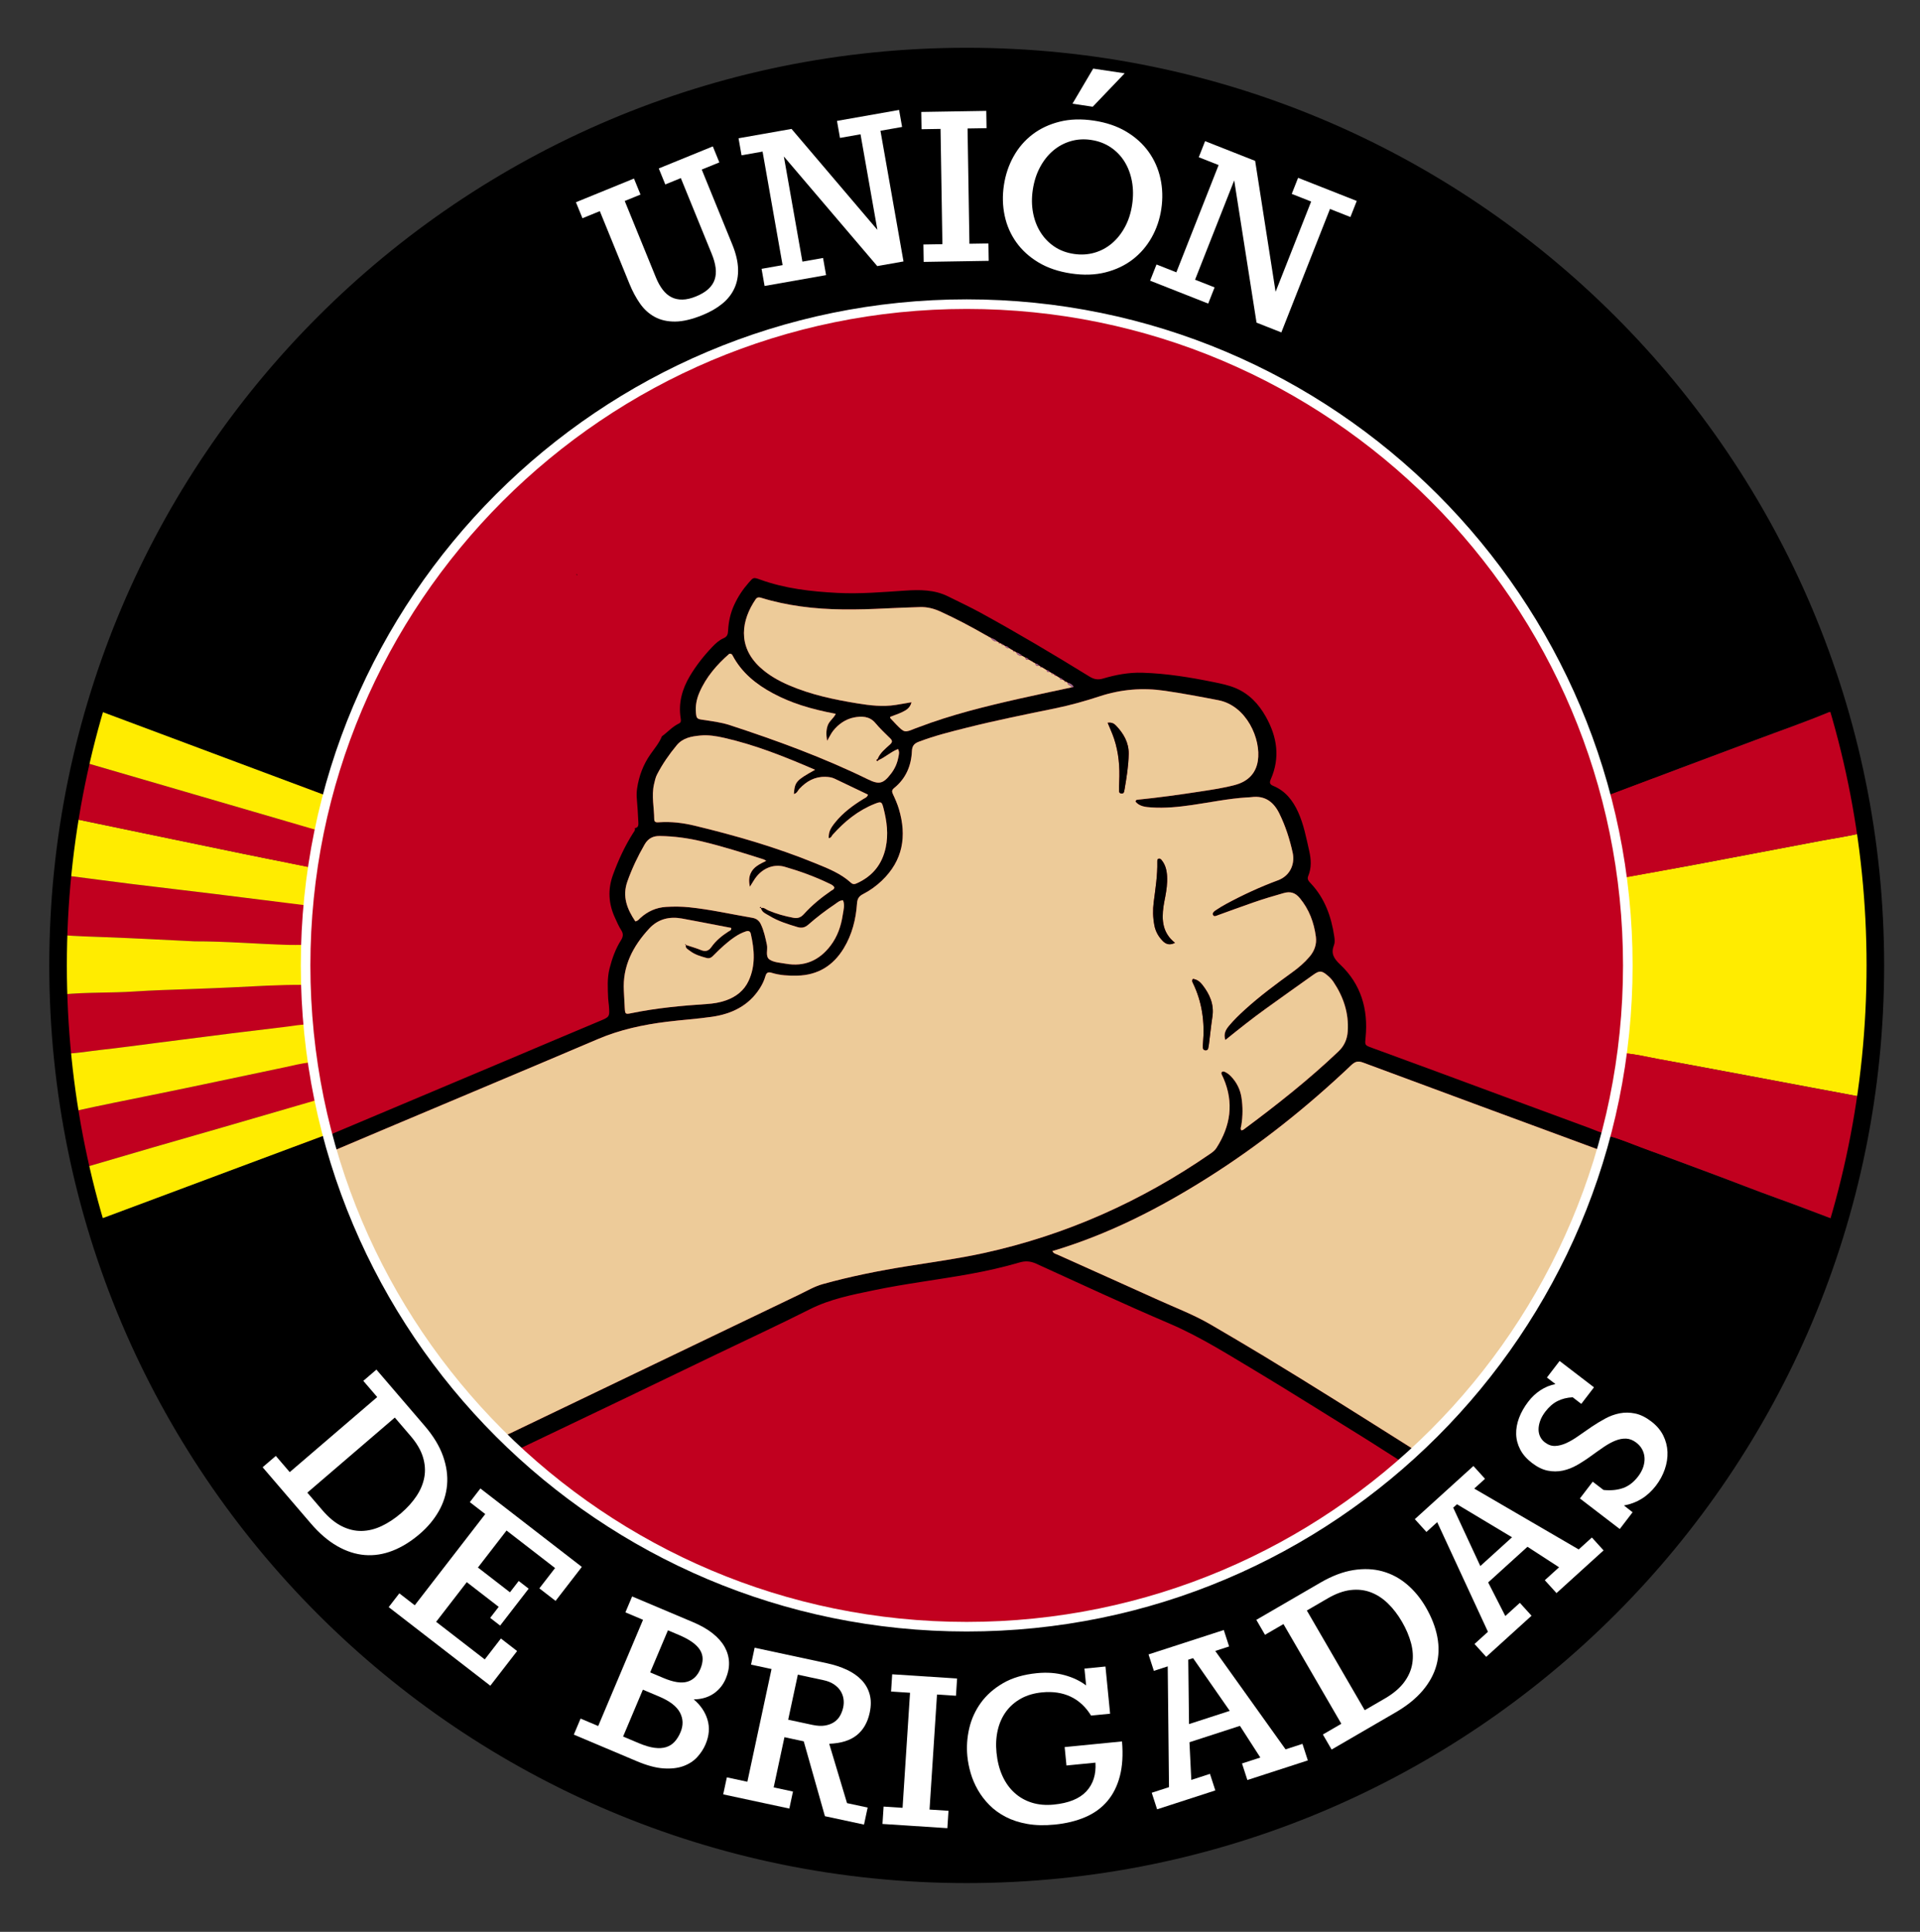 <?xml version="1.0" encoding="utf-8"?>
<!-- Generator: Adobe Illustrator 16.0.0, SVG Export Plug-In . SVG Version: 6.00 Build 0)  -->
<!DOCTYPE svg PUBLIC "-//W3C//DTD SVG 1.1//EN" "http://www.w3.org/Graphics/SVG/1.1/DTD/svg11.dtd">
<svg version="1.1" xmlns="http://www.w3.org/2000/svg" xmlns:xlink="http://www.w3.org/1999/xlink" x="0px" y="0px"
	 width="4251.971px" height="4277.146px" viewBox="0 0 4251.971 4277.146" enable-background="new 0 0 4251.971 4277.146"
	 xml:space="preserve">
<rect x="0" y="0" width="4251.971" height="4277.146" fill="#333333" stroke="none"/>
<g id="Capa_1">
	<g>
		<path fill="#C1001F" d="M600.621,2141.161c0,861.084,698.053,1559.145,1559.145,1559.145
			c861.091,0,1559.145-698.061,1559.145-1559.145c0-861.091-698.054-1559.148-1559.145-1559.148
			C1298.674,582.013,600.621,1280.07,600.621,2141.161z"/>
		<g>
			<path fill-rule="evenodd" clip-rule="evenodd" d="M4063.955,2700.856c-3.72,13.605-6.948,27.361-11.221,40.795
				c-66.918,210.191-165.505,404.344-296.245,582.01c-101.166,137.475-217.962,260.166-350.43,367.865
				c-196.573,159.809-415.427,278.492-656.817,355.49c-98.325,31.365-198.495,54.807-300.58,70.258
				c-130.92,19.812-262.371,27.41-394.75,21.486c-363.268-16.254-697.666-122.846-1002.906-320.152
				c-227.246-146.895-416.45-333.125-568.703-556.736c-114.259-167.807-200.838-348.965-259.662-543.324
				c-1.535-5.074-3.367-10.053-5.046-15.037c3.049-4.99,8.448-6.021,13.363-7.854c163.376-60.979,326.753-121.959,490.123-182.932
				c7.535,1.941,13.798-2.074,20.172-4.75c124.829-52.506,249.61-105.105,374.384-157.729
				c70.278-29.643,140.446-59.543,210.828-88.938c23.726-9.906,23.981-9.359,22.011-34.973c-0.408-5.273-1.445-10.508-1.659-15.783
				c-0.898-22.342-2.461-44.844,3.194-66.738c5.593-21.693,13.045-42.875,25.122-61.961c4.922-7.785,5.883-14.346,0.525-22.572
				c-5.434-8.33-9.277-17.73-13.508-26.809c-14.6-31.35-16.591-62.943-4.507-95.98c11.794-32.249,26-63.089,44.403-92.04
				c2.136-3.367,5.44-6.464,3.54-11.158l-0.214,0.27c9.443-0.871,8.538-8.171,8.254-14.296c-0.774-16.951-1.846-33.909-3.325-50.818
				c-0.671-7.652-0.512-15.043,0.608-22.675c4.058-27.707,13.578-52.968,29.768-76.064c8.952-12.775,19.294-24.824,25.205-39.598
				l-0.118,0.173c12.761-9.257,23.255-21.507,37.808-28.413c5.537-2.634,4.452-7.425,3.712-12.236
				c-5.178-33.618,3.505-64.374,20.545-92.938c13.916-23.325,30.687-44.617,49.498-64.299c7.417-7.764,15.243-15.057,25.032-19.294
				c7.805-3.374,9.63-8.358,10.024-16.356c0.975-20.045,5.247-39.716,13.702-57.904c8.199-17.639,18.886-33.912,31.883-48.646
				c10.266-11.652,10.086-12.537,25.074-7.097c55.401,20.106,113.112,26.566,171.41,29.608c50.175,2.62,100.163-1.821,150.138-5.095
				c32.699-2.143,64.824-2.188,95.041,12.854c24.251,12.077,48.84,23.546,72.586,36.55
				c81.644,44.707,161.621,92.289,240.858,141.109c9.816,6.049,18.568,7.501,29.81,4.169c28.261-8.386,57.102-13.758,86.897-12.872
				c53.175,1.59,105.417,10.093,157.383,20.663c16.701,3.394,33.527,6.795,49.283,13.452c30.029,12.686,51.025,35.174,66.779,63.192
				c25.081,44.59,32.16,90.609,10.957,138.684c-3.512,7.978-1.838,11.476,5.842,14.676c26.561,11.075,42.938,32.021,54.579,57.482
				c12.603,27.562,18.077,57.115,24.735,86.344c4.258,18.7,5.392,37.379-2.205,55.596c-3.229,7.734,1.693,12.049,6.166,16.832
				c30.611,32.756,44.803,72.844,51.378,116.195c0.961,6.318,1.859,13.625-0.325,19.273c-7.301,18.881-1.224,29.789,13.723,43.877
				c45.709,43.068,62.128,98.484,56.183,160.529c-1.735,18.064-2.399,17.746,14.435,23.871
				c46.469,16.902,92.884,33.943,139.257,51.088c113.81,42.051,227.543,84.324,341.442,126.127
				c13.716,5.033,26.989,11.754,41.762,13.695c1.39,2.773,3.547,4.576,6.561,5.406c22.599,6.236,44.134,15.604,66.041,23.664
				c50.638,18.631,101.117,37.697,151.748,56.375c51.15,18.873,101.802,39.115,153.166,57.51
				C3980.646,2668.995,4022.207,2685.179,4063.955,2700.856z M2218.774,1426.212c-1.127-0.719-2.246-1.438-3.373-2.156
				c-1.182-0.561-2.364-1.12-3.547-1.673c-1.037-0.63-2.073-1.259-3.11-1.888c-3.968-4.355-9.222-6.429-14.621-8.254
				c-1.182-0.678-2.364-1.362-3.547-2.047l-0.746-0.27c-2.178-1.278-4.362-2.551-6.54-3.829l-0.677-0.215
				c-32.686-18.831-66.027-36.384-100.371-52.031c-14.172-6.46-28.876-10.214-44.431-9.747c-25.322,0.761-50.645,1.725-75.954,2.962
				c-63.04,3.083-125.998,4.396-188.789-4.445c-29.221-4.113-57.979-10.017-86.15-18.713c-5.572-1.722-9.796-2.469-13.653,3.187
				c-30.77,45.129-41.098,103.115,9.803,150.228c18.845,17.442,40.891,29.83,64.278,39.909
				c48.488,20.892,99.672,31.662,151.506,40.096c28.026,4.562,56.003,7.867,84.333,3.484c11.427-1.763,22.806-3.871,35.395-6.028
				c-2.911,12.347-11.524,17.518-20.456,21.763c-8.759,4.161-18.057,7.176-26.712,10.542c0.138,1.888-0.048,2.683,0.263,3.015
				c4.397,4.742,8.773,9.505,13.314,14.103c18.057,18.285,18.078,18.257,42.529,8.274c2.178-0.885,4.438-1.583,6.637-2.419
				c72.808-27.756,148.25-46.221,224.052-63.352c38.382-8.676,76.922-16.675,115.394-24.977c2.944,0.062,5.012-0.893,2.301-3.747
				c-3.207-3.374-7.293-5.642-11.945-6.637c-1.189-0.781-2.371-1.556-3.561-2.337c-0.967-0.512-1.936-1.022-2.902-1.534
				c-1.383-0.857-2.759-1.722-4.142-2.586c-1.694-2.149-3.616-3.92-6.603-3.878c-1.34-0.905-2.675-1.812-4.016-2.717l-0.719-0.359
				c-1.272-0.712-2.551-1.424-3.823-2.13c-0.36-1.734-1.562-2.108-3.11-1.9c-1.037-0.698-2.074-1.403-3.111-2.108
				c-0.637-1.473-1.791-1.922-3.305-1.652c-1.307-0.837-2.613-1.673-3.927-2.503c-2.005-1.983-3.995-3.981-7.113-3.968
				c-3.505-2.164-7.017-4.335-10.522-6.505c-1.078-0.567-2.149-1.134-3.228-1.708c-1.003-0.656-1.998-1.313-3.001-1.963
				c-2.066-2.427-4.459-4.266-7.805-4.438c-1.182-0.712-2.357-1.424-3.539-2.144l-0.664-0.263c-2.122-1.299-4.237-2.599-6.359-3.905
				l-0.539-0.249c-1.418-0.768-2.828-1.527-4.245-2.295c-1.383-2.648-3.733-3.691-6.561-3.94c-2.364-1.327-4.729-2.662-7.086-3.989
				c-4.051-3.581-8.364-6.698-13.722-8.054c-1.121-0.685-2.233-1.368-3.354-2.053c-1.113-0.602-2.227-1.203-3.339-1.798
				c-1.12-0.691-2.239-1.383-3.353-2.081l-0.283-0.739l-0.686,0.332c-1.312-0.83-2.627-1.652-3.939-2.482
				c-2.745-2.73-5.621-5.205-9.789-5.281c-1.135-0.712-2.261-1.424-3.388-2.129
				C2221.54,1426.481,2220.331,1426.012,2218.774,1426.212z M1518.62,2092.038c11.026,3.662,22.301,6.746,33.017,11.164
				c10.245,4.223,17.186,2.875,23.947-6.686c9.934-14.033,23.255-24.908,37.773-34.213c2.724-1.748,6.968-2.613,5.869-7.957
				c-5.523-1.051-11.185-2.115-16.847-3.201c-30.632-5.848-61.222-11.918-91.902-17.504c-27.942-5.094-53.189,1.023-72.76,22.186
				c-35.982,38.898-59.397,83.303-56.12,138.336c0.74,12.348,1.189,24.715,1.929,37.062c0.878,14.488,1.209,14.738,15.679,11.771
				c54.924-11.268,110.588-16.418,166.411-20.104c14.207-0.932,28.185-3.152,41.513-7.805c22.481-7.838,40.573-21.512,50.832-43.703
				c15.658-33.889,12.672-68.771,4.777-103.793c-1.279-5.689-4.874-7.48-10.583-5.607c-9.042,2.967-17.352,7.266-25.191,12.596
				c-16.661,11.316-31.275,24.992-45.371,39.254c-4.618,4.666-8.945,9.283-16.702,7.16c-13.107-3.588-26.173-7.293-37.068-15.803
				c-4.279-3.346-10.777-5.771-8.98-13.418L1518.62,2092.038z M1945.301,1683.088c-0.657-0.685-1.341-1.327-2.067-1.929
				c5.434-14.365,17.366-23.311,28.067-33.176c5.095-4.688,5.274-8.144,0.318-13.024c-11.331-11.157-23.021-22.101-33.176-34.289
				c-13.01-15.609-31.109-15.208-46.815-12.257c-18.299,3.437-34.779,14.524-46.808,29.913c-4.452,5.703-7.515,12.492-13.066,21.936
				c-2.385-13.951-2.323-23.795,1.279-34.089c3.54-10.113,13.294-15.899,17.774-25.73c-57.351-10.881-99.182-24.161-138.282-44.99
				c-37.565-20.006-69.926-45.868-90.278-84.429c-1.12-2.122-2.509-3.976-7.03-3.65c-27.224,23.746-51.509,51.392-66.462,86.206
				c-6.104,14.192-9.042,29.305-7.528,44.9c1.175,12.188,2.461,13.308,14.656,15.133c20.345,3.049,40.732,5.427,60.503,11.904
				c104.166,34.102,206.943,71.661,305.571,119.894c25.371,12.408,34.248,9.788,51.662-13.011
				c8.026-10.508,13.28-22.322,15.72-35.16c1.099-5.793,3.339-12.243-0.664-18.838
				C1972.483,1664.733,1960.434,1676.693,1945.301,1683.088z M1685.045,2010.546c6.602-2.398,11.054,2.793,16.149,4.984
				c17.967,7.729,36.605,12.852,55.775,16.453c9.581,1.797,16.55-0.65,23.317-8.145c17.843-19.742,38.375-36.555,60.324-51.619
				c2.765-1.9,6.595-2.842,7.127-7.451c-2.454-4.943-7.701-6.824-12.284-9.037c-31.406-15.125-64.167-26.98-97.543-36.597
				c-25.592-7.377-50.908,4.141-66.158,26.546c-3.152,4.631-5.979,9.492-11.033,17.559c-2.813-12.65-1.97-21.091,1.431-29.117
				c6.367-15.001,20.601-21.161,34.738-28.205c-2.648-1.5-4.072-2.669-5.71-3.188c-45.488-14.399-90.962-28.938-137.404-39.978
				c-30.411-7.225-61.354-11.394-92.746-11.829c-15.05-0.207-25.786,5.517-33.404,18.68c-15.105,26.104-27.915,53.113-38.098,81.574
				c-12.091,33.791-0.615,61.754,17.421,88.695c5.807-0.754,8.054-4.605,11.026-7.309c16.287-14.807,35.222-23.359,57.295-24.658
				c17.089-1.01,34.102-0.912,51.205,0.836c46.947,4.818,92.898,15.383,139.319,23.234c9.084,1.543,15.015,5.863,18.935,13.902
				c7.051,14.477,10.148,30.018,13.584,45.6c2.482,11.24-4.182,26.289,6.111,33.1c9.658,6.381,23.449,6.92,35.588,9.076
				c41.257,7.322,74.191-6.969,99.237-39.895c15.327-20.145,23.401-43.449,27.065-68.281c1.569-10.625,5.088-21.416,0.574-32.242
				c-7.846,0.229-12.575,5.158-17.801,8.656c-20.608,13.783-40.303,28.867-58.92,45.197c-7.68,6.74-14.897,8.26-24.147,5.453
				c-21.465-6.49-42.964-13.023-62.176-24.9c-7.148-4.418-16.356-7.238-18.776-17.109L1685.045,2010.546z M2791.446,3041.747
				c-66.297-39.355-131.002-81.25-202.477-111.756c-98.905-42.213-196.463-87.609-294.33-132.213
				c-12.728-5.801-24.135-6.402-37.275-2.537c-36.121,10.617-72.899,18.762-109.919,25.48
				c-70.609,12.818-141.994,21.23-212.265,35.922c-48.267,10.092-96.645,19.355-141.6,41.988
				c-68.909,34.705-138.966,67.133-208.519,100.572c-66.386,31.918-132.703,63.994-199.131,95.828
				c-76.963,36.881-154.016,73.562-231,110.395c-3.623,1.736-7.909,2.793-10.681,9.244
				c130.961,121.15,279.26,216.344,445.298,283.27c270.578,109.061,549.997,135.385,835.831,79.748
				c257.249-50.07,484.827-162.988,681.987-335.484c-1.804-5.93-5.91-7.541-9.298-9.691
				c-35.803-22.785-71.453-45.812-107.637-67.977C2978.61,3157.298,2836.028,3068.218,2791.446,3041.747z M2514.62,1774.831
				c0.635-3.823,2.613-4.051,4.251-4.21c46.892-4.701,93.548-11.206,140.114-18.361c25.599-3.934,51.253-7.688,76.293-14.428
				c27.479-7.403,45.799-24.514,50.299-53.188c7.57-48.239-24.818-122.182-87.326-134.349
				c-39.314-7.652-78.615-14.967-118.227-20.822c-49.263-7.272-97.246-3.422-144.809,12.194
				c-32.381,10.64-65.342,19.868-98.829,26.72c-65.196,13.342-130.442,26.483-195.01,42.667
				c-36.004,9.021-72.021,17.988-106.808,31.268c-9.968,3.81-14.565,9.057-15.063,20.539c-1.403,32.595-13.391,60.855-39.377,81.864
				c-5.164,4.176-5.399,7.722-2.661,13.529c5.019,10.639,9.795,21.527,13.162,32.768c18.036,60.269,9.036,114.342-38.036,159.118
				c-12.464,11.855-26.436,21.832-41.692,29.65c-8.87,4.541-12.264,10.334-12.969,20.496c-2.447,35.078-10.916,68.785-29.332,99.148
				c-23.435,38.629-57.537,59.756-103.357,60.682c-18.956,0.381-37.822-0.586-56.017-6.186c-7.999-2.455-11.814-0.865-14.13,7.299
				c-2.738,9.637-7.121,18.707-12.582,27.203c-24.838,38.664-62.363,56.529-106.012,62.805
				c-33.224,4.785-66.835,6.865-100.163,11.02c-52.166,6.506-103.143,17.395-151.949,38.168
				c-148.583,63.248-297.532,125.652-446.328,188.402c-44.527,18.781-89.061,37.559-133.547,56.443
				c-11.725,4.979-11.655,5.158-8.441,16.654c0.47,1.701,1.051,3.381,1.576,5.068c30.708,98.178,70.666,192.225,120.758,282.279
				c66.427,119.41,148.001,226.963,243.969,323.934c6.27,6.332,11.787,9.16,19.778,3.857c2.426-1.611,5.316-2.518,7.978-3.789
				c213.075-102.264,426.135-204.557,639.237-306.76c17.386-8.338,34.067-18.312,52.843-23.525
				c61.333-17.041,123.647-29.504,186.459-39.562c56.957-9.127,114.169-16.869,170.559-29.229
				c181.986-39.896,348.736-114.598,501.84-220.342c4.895-3.379,9.437-6.975,12.72-12.076
				c31.482-48.938,39.135-100.254,15.604-154.721c-1.169-2.703-2.572-5.311-3.747-8.006c-0.981-2.254-1.473-4.797,1.051-6.16
				c1.32-0.711,3.546-0.684,4.978-0.082c5.475,2.322,10.135,5.799,14.303,10.148c12.65,13.197,20.525,28.771,23.318,46.752
				c3.193,20.525,3.131,41.105-0.284,61.652c-0.608,3.656-2.675,7.52-0.151,11.143c1.983-0.4,3.346-0.283,4.175-0.898
				c73.472-54.482,145.271-110.988,211.567-174.203c12.623-12.035,18.907-26.939,20.055-43.967
				c2.725-40.469-9.609-76.762-31.945-109.959c-3.561-5.295-8.289-10.023-13.211-14.15c-12.588-10.557-17.455-10.799-31.137-1.113
				c-35.139,24.859-70.125,49.939-105.099,75.041c-30.438,21.846-59.749,45.191-89.642,69.338
				c-4.584-13.688,1.023-23.041,8.33-31.779c10.604-12.699,22.495-24.141,34.725-35.27c33.225-30.225,69.241-56.895,105.555-83.186
				c13.916-10.072,26.857-21.141,37.975-34.295c10.825-12.818,16.094-27.486,13.867-44.189
				c-4.203-31.543-14.85-60.365-35.492-85.314c-9.92-11.986-20.676-15.553-35.699-11.303c-22.701,6.416-45.279,13.17-67.547,20.912
				c-26.159,9.092-52.173,18.611-78.193,28.082c-3.899,1.416-8.462,4.162-10.861-0.477c-2.191-4.252,2.186-7.902,5.365-10.08
				c7.764-5.316,15.872-10.203,24.168-14.67c36.889-19.881,74.959-37.461,114.17-51.979c28.039-10.384,37.932-37.117,32.74-60.96
				c-6.527-29.968-15.914-59.135-29.479-86.828c-12.691-25.896-31.855-40.399-62.023-36.404c-3.498,0.463-7.059,0.456-10.591,0.685
				c-40.655,2.593-80.517,10.971-120.723,16.785c-29.844,4.313-59.722,7.362-89.856,5.364
				C2536.97,1786.818,2523.489,1785.65,2514.62,1774.831z M2330.58,2769.974c2.958,5.711,7.501,6.117,11.081,7.729
				c74.15,33.41,148.445,66.49,222.525,100.047c39.169,17.744,79.541,33.002,116.81,54.758
				c39.204,22.889,78.346,45.889,117.184,69.387c109.476,66.227,217.561,134.674,325.792,202.898
				c14.061,8.861,14.096,8.807,26.283-2.738c52.312-49.574,100.813-102.631,145.271-159.359
				c112.517-143.557,195.743-302.447,249.229-476.863c5.123-16.695,5.095-16.896-9.104-22.137
				c-172.453-63.668-344.989-127.123-517.284-191.234c-11.613-4.322-18.036-1.66-26.207,6.076
				c-97.412,92.338-201.882,175.777-315.374,247.605C2568.327,2674.788,2454.843,2732.968,2330.58,2769.974z M1805.077,1704.332
				c-66.76-28.911-132.365-55.069-201.647-70.797c-17.29-3.927-34.766-6.754-52.581-5.061c-19.578,1.853-38.533,5.012-52.291,21.597
				c-16.619,20.041-31.372,41.312-43.359,64.374c-3.47,6.671-5.123,14.414-6.816,21.846c-5.904,25.841,0.325,51.688,0.449,77.544
				c0.042,7.86,6.298,6.981,11.669,6.637c26.131-1.701,52.014,1.403,77.184,7.452c91.142,21.894,181.108,47.887,268.006,83.42
				c27.763,11.351,56.023,22.309,78.705,43.007c5.116,4.672,9.188,3.104,14.296,0.746c33.95-15.672,54.779-41.61,62.708-78.235
				c6.422-29.671,2.571-58.644-4.833-87.437c-3.781-14.697-5.067-15.409-19.439-9.706c-37.013,14.677-66.932,39.121-93.181,68.516
				c-2.496,2.8-3.478,7.715-8.814,7.093c0.124-13.329,2.993-20.324,14.51-34.593c17.283-21.417,39.059-37.455,62.266-51.779
				c3.629-2.24,8.482-3.464,10.3-9.644c-24.901-11.904-49.332-23.56-73.749-35.25c-6.54-3.132-13.508-3.996-20.643-4.168
				c-23.525-0.588-41.879,9.885-57.482,26.553c-3.657,3.905-5.357,10.279-12.271,11.427
				C1760.162,1730.988,1762.914,1727.829,1805.077,1704.332z"/>
			<path fill-rule="evenodd" clip-rule="evenodd" d="M218.287,1573.239c8.171-37.51,21.347-73.521,34.22-109.503
				c61.298-171.34,144.262-331.536,249.174-480.299c103.571-146.861,224.578-277.553,363.095-392.081
				c156.076-129.047,327.721-232.169,514.968-309.194c122.292-50.306,248.366-88.003,378.304-113.035
				c72.96-14.051,146.391-24.465,220.354-30.279c77.606-6.104,155.384-7.798,233.316-5.061
				c248.802,8.725,487.668,61.485,716.587,159.284c251.11,107.287,471.188,259.741,659.9,456.856
				c219.456,229.217,376.265,495.66,469.618,799.178c2.586,8.413,6.533,16.509,6.561,25.593c-5.115,1.23-10.432,0.663-15.526,2.786
				c-52.622,21.865-106.496,40.435-159.81,60.482c-56.604,21.285-113.305,42.342-169.923,63.593
				c-52.229,19.612-104.401,39.35-156.602,59.038c-3.256-5.061-4.307-10.896-5.979-16.536c-6.699-22.578-13.06-45.274-20.436-67.631
				c-36.106-109.559-84.837-213.261-145.292-311.475c-47.333-76.888-102.058-148.203-162.498-215.197
				c-30.784-34.13-63.151-66.621-97.17-97.595c-40.116-36.529-81.976-70.814-125.832-102.67
				c-41.637-30.241-84.623-58.484-129.08-84.405c-16.654-9.709-32.623-20.922-51.551-26.214l0.256,0.148
				c-1.064-1.323-1.854-3.2-3.229-3.889c-23.74-11.804-47.23-24.186-71.419-34.99c-40.248-17.98-81.263-33.943-122.817-48.893
				c-53.293-19.174-107.471-34.462-162.498-47.109c-61.479-14.134-123.71-23.255-186.521-29.629
				c-77.745-7.888-155.468-7.252-233.233-3.429c-46.456,2.281-92.642,8.316-138.635,15.623
				c-62.3,9.899-123.668,23.95-184.136,41.714c-67.9,19.951-133.802,45.439-198.011,75.179
				c-13.066,6.05-27.272,10.397-37.766,21.161l0.263-0.145c-5.938-1.742-10.038,2.529-14.628,4.742
				c-25.495,12.271-49.954,26.456-74.391,40.684c-83.233,48.457-160.577,105.078-232.376,169.151
				c-47.506,42.395-91.674,88.069-133.864,135.922c-68.903,78.146-127.719,163.293-178.005,254.021
				c-48.294,87.146-87.319,178.709-116.312,274.352c-5.745,18.956-8.489,38.969-18.195,56.674c-2.233-0.733-4.494-1.39-6.692-2.213
				C547.742,1696.389,383.011,1634.814,218.287,1573.239z"/>
			<path fill-rule="evenodd" clip-rule="evenodd" fill="#FFEC00" d="M4124.243,1843.941c5.399,9.774,3.001,20.718,4.625,31.067
				c10.342,65.86,12.796,132.344,16.985,198.771c4.812,76.209-1.818,151.887-5.517,227.688
				c-1.977,40.469-8.738,80.703-13.48,121.027c-0.256,2.199-1.812,4.238-2.765,6.346c-36.902-6.871-73.812-13.715-110.699-20.621
				c-46.705-8.744-93.382-17.586-140.087-26.305c-66.877-12.484-133.739-25.059-200.672-37.268
				c-24.79-4.521-49.304-10.75-74.53-12.65c-1.604-10.584-0.829-21.225,0.747-31.621c7.059-46.572,8.565-93.514,9.754-140.453
				c1.411-55.836-2.212-111.494-6.567-167.137c-1.313-16.826-7.639-33.432-3.173-50.624c3.429-0.471,6.851-0.94,10.28-1.41
				l-0.27,0.885l-0.353-0.851c49.075-8.918,98.192-17.594,147.206-26.795c91.75-17.214,183.438-34.745,275.154-52.117
				C4062.019,1855.97,4093.467,1851.726,4124.243,1843.941z"/>
			<path fill-rule="evenodd" clip-rule="evenodd" fill="#C1001F" d="M3598.09,2331.997c25.24,1.9,49.754,8.129,74.544,12.65
				c66.933,12.209,133.795,24.783,200.672,37.268c46.705,8.719,93.382,17.561,140.087,26.305
				c36.888,6.906,73.797,13.75,110.699,20.621c-6.167,53.936-17.297,106.967-29.36,159.789
				c-7.473,32.74-16.411,65.156-24.859,97.668c-1.313,5.053-1.895,10.543-5.917,14.559c-41.748-15.678-83.31-31.861-125.286-46.898
				c-51.364-18.395-102.016-38.637-153.166-57.51c-50.631-18.678-101.11-37.744-151.748-56.375
				c-21.907-8.061-43.442-17.428-66.041-23.664c-3.014-0.83-5.171-2.633-6.561-5.398c-0.027-15.375,8.808-28.455,10.992-43.428
				c2.683-18.418,7.901-36.447,11.399-54.766C3588.682,2385.933,3593.265,2358.944,3598.09,2331.997z"/>
			<path fill-rule="evenodd" clip-rule="evenodd" fill="#C1001F" d="M3609.145,1940.752c-3.43,0.47-6.852,0.939-10.267,1.403
				c-5.772-17.905-6.422-36.723-9.851-55.028c-5.696-30.376-13.094-60.44-18.582-90.858c-2.178-12.043-9.277-22.931-7.923-35.671
				c52.2-19.688,104.373-39.426,156.602-59.038c56.618-21.251,113.319-42.308,169.923-63.593
				c53.313-20.048,107.188-38.617,159.81-60.482c5.095-2.123,10.411-1.556,15.526-2.786c9.575,18.402,12.548,38.872,17.705,58.567
				c18.174,69.379,32.975,139.478,42.155,210.683c-30.776,7.777-62.225,12.021-93.36,17.926
				c-91.716,17.372-183.404,34.903-275.154,52.117c-49.014,9.201-98.131,17.877-147.199,26.788
				C3608.536,1940.772,3609.145,1940.752,3609.145,1940.752z"/>
			<path fill-rule="evenodd" clip-rule="evenodd" fill="#C1001F" d="M138.365,2070.476c-0.671-43.746,3.152-87.215,8.109-130.608
				c5.289,0.165,10.632-0.104,15.865,0.566c42.018,5.351,83.98,11.116,126.019,16.294c62.494,7.701,125.05,14.891,187.544,22.551
				c67.188,8.227,134.341,16.744,201.502,25.129c-1.749,29.207-3.498,58.408-5.24,87.615c-11.766,0.008-23.532,0.346-35.284-0.02
				c-68.744-2.164-137.342-7.992-206.175-7.861c-0.587,0-1.168-0.061-1.756-0.09c-65.156-3.109-130.297-6.732-195.48-9.104
				C201.744,2073.8,170.026,2072.819,138.365,2070.476z"/>
			<path fill-rule="evenodd" clip-rule="evenodd" fill="#C1001F" d="M146.529,2332.729c-5.102-43.504-9.021-87.078-8.157-130.955
				c53.286-5.344,106.876-3.041,160.272-6.656c39.826-2.697,79.839-3.727,119.775-5.205c30.515-1.127,61.07-2.248,91.598-3.658
				c53.998-2.488,107.955-6.25,162.063-5.73c1.168,29.422,3.892,58.713,7.418,87.934c-14.227-0.229-28.129,2.654-42.163,4.35
				c-40.904,4.936-81.836,9.74-122.721,14.848c-54.33,6.797-108.632,13.834-162.941,20.746
				c-43.213,5.496-86.372,11.518-129.668,16.24C196.856,2327.386,171.907,2332.12,146.529,2332.729z"/>
			<path fill-rule="evenodd" clip-rule="evenodd" fill="#FFEC00" d="M672.074,2180.524c-54.102-0.52-108.058,3.242-162.056,5.73
				c-30.528,1.41-61.083,2.531-91.598,3.658c-39.937,1.479-79.949,2.508-119.775,5.205c-53.396,3.615-106.987,1.312-160.272,6.656
				c-2.634-4.811-2.952-10.029-2.959-15.381c-0.021-32.928-0.145-65.848-0.214-98.768c-0.007-5.902,0.263-11.771,3.167-17.15
				c31.662,2.344,63.379,3.324,95.103,4.473c65.183,2.371,130.325,5.994,195.48,9.104c0.587,0.029,1.168,0.09,1.756,0.09
				c68.833-0.131,137.432,5.697,206.175,7.861c11.752,0.365,23.518,0.027,35.284,0.02
				C674.307,2121.521,674.701,2151.026,672.074,2180.524z"/>
			<path fill-rule="evenodd" clip-rule="evenodd" fill="#FFEC00" d="M677.411,2004.407c-67.167-8.385-134.321-16.902-201.509-25.129
				c-62.494-7.66-125.05-14.85-187.544-22.551c-42.039-5.178-84.001-10.943-126.019-16.294c-5.233-0.671-10.577-0.401-15.865-0.566
				c-2.855-12.52,1.41-24.639,2.786-36.771c3.449-30.293,4.811-61.021,14.738-90.291c51.862,10.764,103.724,21.548,155.592,32.298
				c73.79,15.292,147.566,30.652,221.377,45.799c48.433,9.941,96.921,19.564,145.381,29.318c3.45,12.872,1.549,25.695-1.631,38.119
				C680.833,1973.526,684.158,1989.759,677.411,2004.407z"/>
			<path fill-rule="evenodd" clip-rule="evenodd" fill="#C1001F" d="M187.427,2584.704c-10.459-40.98-19.585-82.211-23.685-124.4
				c58.505-12.949,117.267-24.646,176-36.529c96.728-19.578,193.199-40.428,289.81-60.613c18.983-3.969,37.752-9.105,57.15-10.785
				c8.233,21.963,6.042,46.117,14.317,68.17c1.673,4.445,1.95,10.369-0.94,15.312c-69.366,20.152-138.718,40.365-208.097,60.447
				c-50.776,14.697-101.629,29.133-152.392,43.863C288.834,2554.894,238.147,2569.847,187.427,2584.704z"/>
			<path fill-rule="evenodd" clip-rule="evenodd" fill="#FFEC00" d="M686.716,2352.37c-19.412,1.686-38.181,6.822-57.164,10.791
				c-96.61,20.186-193.082,41.035-289.81,60.613c-58.733,11.883-117.495,23.58-176,36.529
				c-9.747-28.414-10.238-58.395-14.123-87.734c-1.729-13.066-5.606-26.324-3.09-39.848c25.378-0.602,50.327-5.336,75.477-8.08
				c43.296-4.723,86.455-10.744,129.668-16.24c54.309-6.912,108.611-13.949,162.941-20.746
				c40.884-5.107,81.816-9.912,122.721-14.848c14.034-1.695,27.936-4.578,42.149-4.35c1.832,22.24,3.955,44.432,8.088,66.414
				C688.624,2340.45,687.075,2346.528,686.716,2352.37z"/>
			<path fill-rule="evenodd" clip-rule="evenodd" fill="#C1001F" d="M686.356,1920.227c-48.467-9.761-96.956-19.384-145.388-29.325
				c-73.811-15.146-147.587-30.507-221.377-45.799c-51.869-10.75-103.73-21.534-155.592-32.298
				c-1.106-17.297,4.1-33.777,7.349-50.403c4.825-24.728,8.358-49.788,16.011-73.921c3.989,0.995,8.012,1.853,11.946,3
				c69.373,20.193,138.738,40.414,208.097,60.635c98.138,28.613,196.269,57.24,294.399,85.853
				C698.807,1865.793,693.954,1893.266,686.356,1920.227z"/>
			<path fill-rule="evenodd" clip-rule="evenodd" fill="#FFEC00" d="M187.427,2584.704c50.721-14.857,101.408-29.811,152.163-44.535
				c50.763-14.73,101.615-29.166,152.392-43.863c69.379-20.082,138.731-40.295,208.049-60.434c4.079,3.471,7.189,7.473,8.275,12.996
				c4.175,21.299,8.51,42.57,12.782,63.85c-163.376,60.98-326.753,121.961-490.129,182.939c-4.915,1.832-10.314,2.863-13.363,7.854
				c-11.531-33.223-19.405-67.402-27.673-101.469C188.533,2596.317,187.074,2590.655,187.427,2584.704z"/>
			<path fill-rule="evenodd" clip-rule="evenodd" fill="#FFEC00" d="M701.8,1837.968c-98.131-28.612-196.262-57.239-294.399-85.853
				c-69.359-20.221-138.725-40.441-208.097-60.635c-3.934-1.147-7.957-2.005-11.946-3c2.572-28.676,12.45-55.671,19.688-83.24
				c2.848-10.847,2.378-23.222,11.234-32.042c164.731,61.616,329.462,123.19,494.194,184.751c2.198,0.823,4.459,1.479,6.692,2.213
				c0.374,2.309,1.376,4.721,1.023,6.913c-3.291,20.199-10.508,39.556-12.837,60.012
				C706.922,1830.875,703.722,1834.353,701.8,1837.968z"/>
			<path fill-rule="evenodd" clip-rule="evenodd" fill="#EDCB99" d="M2514.62,1774.831c8.869,10.819,22.35,11.987,35.436,12.858
				c30.135,1.998,60.013-1.051,89.856-5.364c40.206-5.814,80.067-14.192,120.723-16.785c3.532-0.229,7.093-0.222,10.591-0.685
				c30.168-3.995,49.332,10.508,62.023,36.404c13.564,27.693,22.951,56.86,29.479,86.828c5.191,23.843-4.701,50.576-32.74,60.96
				c-39.211,14.518-77.281,32.098-114.17,51.979c-8.296,4.467-16.404,9.354-24.168,14.67c-3.18,2.178-7.557,5.828-5.365,10.08
				c2.399,4.639,6.962,1.893,10.861,0.477c26.021-9.471,52.034-18.99,78.193-28.082c22.268-7.742,44.846-14.496,67.547-20.912
				c15.023-4.25,25.779-0.684,35.699,11.303c20.643,24.949,31.289,53.771,35.492,85.314c2.227,16.703-3.042,31.371-13.867,44.189
				c-11.117,13.154-24.059,24.223-37.975,34.295c-36.313,26.291-72.33,52.961-105.555,83.186
				c-12.229,11.129-24.12,22.57-34.725,35.27c-7.307,8.738-12.914,18.092-8.33,31.779c29.893-24.146,59.203-47.492,89.642-69.338
				c34.974-25.102,69.96-50.182,105.099-75.041c13.682-9.686,18.549-9.443,31.137,1.113c4.922,4.127,9.65,8.855,13.211,14.15
				c22.336,33.197,34.67,69.49,31.945,109.959c-1.147,17.027-7.432,31.932-20.055,43.967
				c-66.296,63.215-138.096,119.721-211.567,174.203c-0.829,0.615-2.191,0.498-4.175,0.898c-2.523-3.623-0.457-7.486,0.151-11.143
				c3.415-20.547,3.478-41.127,0.284-61.652c-2.793-17.98-10.668-33.555-23.318-46.752c-4.168-4.35-8.828-7.826-14.303-10.148
				c-1.432-0.602-3.657-0.629-4.978,0.082c-2.523,1.363-2.032,3.906-1.051,6.16c1.175,2.695,2.578,5.303,3.747,8.006
				c23.531,54.467,15.879,105.783-15.604,154.721c-3.283,5.102-7.825,8.697-12.72,12.076
				c-153.104,105.744-319.854,180.445-501.84,220.342c-56.39,12.359-113.603,20.102-170.559,29.229
				c-62.812,10.059-125.126,22.521-186.459,39.562c-18.776,5.213-35.457,15.188-52.843,23.525
				c-213.102,102.203-426.163,204.496-639.237,306.76c-2.662,1.271-5.551,2.178-7.978,3.789c-7.992,5.303-13.508,2.475-19.778-3.857
				c-95.967-96.971-177.542-204.523-243.969-323.934c-50.092-90.055-90.05-184.102-120.758-282.279
				c-0.525-1.688-1.106-3.367-1.576-5.068c-3.214-11.496-3.284-11.676,8.441-16.654c44.486-18.885,89.02-37.662,133.547-56.443
				c148.796-62.75,297.746-125.154,446.328-188.402c48.806-20.773,99.783-31.662,151.949-38.168
				c33.328-4.154,66.939-6.234,100.163-11.02c43.649-6.275,81.173-24.141,106.012-62.805c5.461-8.496,9.844-17.566,12.582-27.203
				c2.316-8.164,6.132-9.754,14.13-7.299c18.195,5.6,37.061,6.566,56.017,6.186c45.82-0.926,79.922-22.053,103.357-60.682
				c18.417-30.363,26.885-64.07,29.332-99.148c0.705-10.162,4.1-15.955,12.969-20.496c15.257-7.818,29.229-17.795,41.692-29.65
				c47.071-44.776,56.072-98.85,38.036-159.118c-3.367-11.24-8.144-22.129-13.162-32.768c-2.738-5.808-2.503-9.354,2.661-13.529
				c25.986-21.009,37.974-49.27,39.377-81.864c0.498-11.482,5.095-16.729,15.063-20.539c34.787-13.279,70.804-22.246,106.808-31.268
				c64.567-16.184,129.813-29.325,195.01-42.667c33.487-6.852,66.448-16.08,98.829-26.72
				c47.562-15.616,95.546-19.467,144.809-12.194c39.611,5.855,78.912,13.17,118.227,20.822
				c62.508,12.167,94.896,86.109,87.326,134.349c-4.5,28.675-22.82,45.785-50.299,53.188c-25.04,6.74-50.694,10.494-76.293,14.428
				c-46.566,7.155-93.223,13.66-140.114,18.361C2517.233,1770.78,2515.255,1771.008,2514.62,1774.831z M2602.028,2087.384
				c-27.355-21.588-29.761-50.029-25.42-80.404c1.003-6.99,2.461-13.91,3.782-20.85c2.862-15.086,5.032-30.252,4.217-45.634
				c-0.698-13.114-3.408-25.696-12.104-36.218c-1.569-1.901-3.484-3.588-5.891-3.229c-3.802,0.567-3.788,3.851-3.726,6.796
				c0.671,30.161-4.093,59.874-7.923,89.614c-2.212,17.213-1.776,34.02,1.39,50.914c2.585,13.736,9.091,25.461,18.894,35.25
				C2582.534,2090.903,2590.933,2093.198,2602.028,2087.384z M2641.71,2167.382c-2.717,3.754-1.217,6.492,0.048,9.084
				c20.442,41.998,26.407,86.42,22.419,132.545c-0.305,3.504-0.49,7.045-0.332,10.549c0.152,3.242,1.957,5.523,5.399,5.842
				c3.284,0.297,5.731-1.002,6.464-4.465c0.615-2.883,1.195-5.781,1.562-8.697c2.564-20.477,4.645-41.021,7.707-61.416
				c4.094-27.238-6.104-49.691-22.19-70.348C2657.354,2173.493,2650.613,2168.288,2641.71,2167.382z M2453.017,1600.228
				c5.047,12.409,10.246,23.463,14.09,34.967c10.369,31.054,13.1,63.123,11.482,95.684c-0.353,7.03-0.449,14.089-0.277,21.126
				c0.09,3.512,2.835,4.86,6.084,4.916c2.703,0.041,4.266-1.639,4.984-4.052c0.505-1.68,0.754-3.442,1.051-5.178
				c4.432-26.083,8.745-52.263,9.133-78.719c0.373-24.832-11.379-45.129-28.206-62.55
				C2467.376,1602.302,2462.315,1598.88,2453.017,1600.228z"/>
			<path fill-rule="evenodd" clip-rule="evenodd" fill="#EDCB99" d="M2330.58,2769.974
				c124.263-37.006,237.747-95.186,346.206-163.832c113.492-71.828,217.962-155.268,315.374-247.605
				c8.171-7.736,14.594-10.398,26.207-6.076c172.295,64.111,344.831,127.566,517.284,191.234c14.199,5.24,14.228,5.441,9.104,22.137
				c-53.486,174.416-136.713,333.307-249.229,476.863c-44.458,56.729-92.96,109.785-145.271,159.359
				c-12.188,11.545-12.223,11.6-26.283,2.738c-108.231-68.225-216.316-136.672-325.792-202.898
				c-38.838-23.498-77.979-46.498-117.184-69.387c-37.269-21.756-77.641-37.014-116.81-54.758
				c-74.08-33.557-148.375-66.637-222.525-100.047C2338.081,2776.091,2333.538,2775.685,2330.58,2769.974z"/>
			<path fill-rule="evenodd" clip-rule="evenodd" fill="#EDCB99" d="M2183.29,1406.096c2.178,1.278,4.362,2.551,6.526,3.822
				c-0.014-0.007,0.049,0.816,0.049,0.816l0.711-0.54c1.183,0.685,2.365,1.369,3.519,2.033c3.408,5.33,8.055,8.53,14.649,8.268
				c1.037,0.629,2.073,1.258,3.091,1.873c-0.057,3.174,1.617,2.725,3.566,1.688c1.127,0.719,2.246,1.438,3.354,2.143
				c-0.057,2.918,1.43,2.883,3.47,1.791c1.127,0.705,2.253,1.417,3.36,2.122c2.031,4.023,5.481,5.482,9.816,5.288
				c1.312,0.83,2.627,1.652,3.926,2.476c-0.014-0.007,0.125,0.926,0.125,0.926l0.857-0.512c1.113,0.698,2.232,1.39,3.332,2.067
				c-0.166,2.952,1.341,2.855,3.359,1.812c1.12,0.685,2.232,1.368,3.325,2.039c2.593,6.056,7.515,8.171,13.75,8.067
				c2.357,1.327,4.722,2.662,7.059,3.976c0.062,4.832,3.146,4.7,6.588,3.954c1.417,0.768,2.827,1.527,4.231,2.288
				c-0.015-0.007-0.021,0.774-0.021,0.774l0.574-0.519c2.122,1.307,4.237,2.606,6.346,3.905c-0.014-0.007,0.014,0.788,0.014,0.788
				l0.664-0.525c1.182,0.72,2.357,1.432,3.512,2.13c0.512,5.144,3.65,5.717,7.832,4.452c1.003,0.649,1.998,1.307,2.98,1.956
				c-0.256,3.062,1.195,2.952,3.248,1.715c3.506,2.17,7.018,4.341,10.494,6.498c0.865,4.01,3.208,5.42,7.142,3.975
				c1.313,0.83,2.62,1.666,3.906,2.489c-0.091,2.917,1.466,2.592,3.325,1.666c1.037,0.705,2.074,1.41,3.09,2.102
				c0.09,2.17,1.203,2.717,3.132,1.907c1.272,0.706,2.551,1.418,3.81,2.123c-0.021-0.007,0.006,0.836,0.006,0.836l0.727-0.47
				c1.341,0.905,2.676,1.812,3.988,2.703c0.685,3.851,3.374,4.362,6.63,3.892c1.383,0.864,2.759,1.729,4.12,2.579
				c-0.484,3.242,1.162,2.509,2.924,1.541c1.189,0.781,2.371,1.556,3.533,2.316c0.311,6.159,7.791,5.669,9.672,10.404
				c-38.472,8.302-77.012,16.301-115.394,24.977c-75.802,17.131-151.244,35.596-224.052,63.352
				c-2.198,0.836-4.459,1.534-6.637,2.419c-24.451,9.982-24.472,10.011-42.529-8.274c-4.542-4.598-8.917-9.36-13.314-14.103
				c-0.311-0.332-0.125-1.127-0.263-3.015c8.655-3.366,17.953-6.381,26.712-10.542c8.932-4.245,17.545-9.416,20.456-21.763
				c-12.589,2.157-23.968,4.266-35.395,6.028c-28.33,4.383-56.307,1.078-84.333-3.484c-51.834-8.434-103.018-19.204-151.506-40.096
				c-23.387-10.079-45.433-22.467-64.278-39.909c-50.901-47.112-40.573-105.099-9.803-150.228c3.857-5.655,8.082-4.908,13.653-3.187
				c28.171,8.696,56.929,14.6,86.15,18.713c62.792,8.842,125.749,7.528,188.789,4.445c25.309-1.237,50.631-2.201,75.954-2.962
				c15.555-0.467,30.259,3.287,44.431,9.747c34.344,15.647,67.686,33.2,100.357,52.031c-0.015-0.007,0.172,0.774,0.172,0.774
				L2183.29,1406.096z"/>
			<path fill-rule="evenodd" clip-rule="evenodd" fill="#EDCB99" d="M1805.077,1704.332c-42.163,23.497-44.915,26.656-47.009,53.541
				c6.913-1.147,8.613-7.521,12.271-11.427c15.603-16.668,33.957-27.141,57.482-26.553c7.134,0.172,14.103,1.036,20.643,4.168
				c24.417,11.69,48.848,23.346,73.749,35.25c-1.818,6.18-6.671,7.403-10.3,9.644c-23.208,14.324-44.983,30.362-62.266,51.779
				c-11.517,14.269-14.386,21.264-14.51,34.593c5.336,0.622,6.318-4.293,8.814-7.093c26.249-29.395,56.168-53.839,93.181-68.516
				c14.372-5.703,15.658-4.991,19.439,9.706c7.404,28.793,11.254,57.766,4.833,87.437c-7.93,36.625-28.759,62.563-62.708,78.235
				c-5.109,2.357-9.181,3.926-14.296-0.746c-22.682-20.698-50.942-31.656-78.705-43.007
				c-86.897-35.533-176.864-61.526-268.006-83.42c-25.17-6.049-51.053-9.153-77.184-7.452c-5.372,0.345-11.628,1.224-11.669-6.637
				c-0.125-25.855-6.353-51.703-0.449-77.544c1.693-7.432,3.346-15.175,6.816-21.846c11.987-23.062,26.74-44.333,43.359-64.374
				c13.757-16.585,32.713-19.744,52.291-21.597c17.815-1.693,35.291,1.134,52.581,5.061
				C1672.712,1649.263,1738.317,1675.421,1805.077,1704.332z"/>
			<path fill-rule="evenodd" clip-rule="evenodd" fill="#EDCB99" d="M1685.066,2010.532c2.419,9.871,11.627,12.691,18.776,17.109
				c19.211,11.877,40.711,18.41,62.176,24.9c9.25,2.807,16.467,1.287,24.147-5.453c18.617-16.33,38.312-31.414,58.92-45.197
				c5.227-3.498,9.955-8.428,17.801-8.656c4.514,10.826,0.996,21.617-0.574,32.242c-3.664,24.832-11.738,48.137-27.065,68.281
				c-25.046,32.926-57.979,47.217-99.237,39.895c-12.139-2.156-25.931-2.695-35.588-9.076c-10.293-6.811-3.629-21.859-6.111-33.1
				c-3.436-15.582-6.533-31.123-13.584-45.6c-3.92-8.039-9.851-12.359-18.935-13.902c-46.421-7.852-92.372-18.416-139.319-23.234
				c-17.103-1.748-34.116-1.846-51.205-0.836c-22.073,1.299-41.008,9.852-57.295,24.658c-2.973,2.703-5.219,6.555-11.026,7.309
				c-18.036-26.941-29.512-54.904-17.421-88.695c10.183-28.461,22.993-55.471,38.098-81.574
				c7.618-13.163,18.354-18.887,33.404-18.68c31.392,0.436,62.335,4.604,92.746,11.829c46.442,11.04,91.916,25.578,137.404,39.978
				c1.639,0.519,3.062,1.688,5.71,3.188c-14.137,7.044-28.372,13.204-34.738,28.205c-3.401,8.026-4.245,16.467-1.431,29.117
				c5.054-8.066,7.881-12.928,11.033-17.559c15.25-22.405,40.566-33.923,66.158-26.546c33.376,9.616,66.137,21.472,97.543,36.597
				c4.583,2.213,9.83,4.094,12.284,9.037c-0.532,4.609-4.362,5.551-7.127,7.451c-21.949,15.064-42.481,31.877-60.324,51.619
				c-6.768,7.494-13.736,9.941-23.317,8.145c-19.17-3.602-37.808-8.725-55.775-16.453c-5.095-2.191-9.547-7.383-16.149-4.984
				c0.823-1.195,0.698-2.227-0.484-2.406c-0.587-0.09-1.307,0.691-1.97,1.078C1683.42,2009.653,1684.243,2010.097,1685.066,2010.532
				z"/>
			<path fill-rule="evenodd" clip-rule="evenodd" fill="#EDCB99" d="M1945.301,1683.088c15.132-6.395,27.182-18.354,43.373-24.687
				c4.002,6.595,1.763,13.045,0.664,18.838c-2.44,12.838-7.694,24.652-15.72,35.16c-17.414,22.799-26.291,25.419-51.662,13.011
				c-98.628-48.232-201.405-85.792-305.571-119.894c-19.771-6.478-40.158-8.855-60.503-11.904
				c-12.195-1.825-13.48-2.945-14.656-15.133c-1.514-15.596,1.424-30.708,7.528-44.9c14.953-34.814,39.239-62.46,66.462-86.206
				c4.521-0.325,5.911,1.528,7.03,3.65c20.352,38.561,52.712,64.423,90.278,84.429c39.1,20.829,80.931,34.109,138.282,44.99
				c-4.48,9.831-14.234,15.617-17.774,25.73c-3.602,10.294-3.664,20.138-1.279,34.089c5.551-9.443,8.614-16.232,13.066-21.936
				c12.029-15.389,28.509-26.477,46.808-29.913c15.707-2.951,33.805-3.353,46.815,12.257c10.155,12.188,21.845,23.132,33.176,34.289
				c4.957,4.881,4.777,8.337-0.318,13.024c-10.702,9.865-22.633,18.811-28.067,33.176c-1.638,0.436-2.875,1.527-1.548,2.993
				C1942.951,1685.542,1944.319,1684.284,1945.301,1683.088z"/>
			<path fill-rule="evenodd" clip-rule="evenodd" fill="#EDCB99" d="M1518.841,2091.774c-1.797,7.646,4.701,10.072,8.98,13.418
				c10.895,8.51,23.96,12.215,37.068,15.803c7.756,2.123,12.084-2.494,16.702-7.16c14.096-14.262,28.71-27.938,45.371-39.254
				c7.839-5.33,16.149-9.629,25.191-12.596c5.71-1.873,9.305-0.082,10.583,5.607c7.895,35.021,10.881,69.904-4.777,103.793
				c-10.259,22.191-28.35,35.865-50.832,43.703c-13.329,4.652-27.307,6.873-41.513,7.805
				c-55.823,3.686-111.487,8.836-166.411,20.104c-14.469,2.967-14.801,2.717-15.679-11.771c-0.74-12.348-1.189-24.715-1.929-37.062
				c-3.277-55.033,20.138-99.438,56.12-138.336c19.571-21.162,44.817-27.279,72.76-22.186c30.681,5.586,61.271,11.656,91.902,17.504
				c5.662,1.086,11.324,2.15,16.847,3.201c1.099,5.344-3.146,6.209-5.869,7.957c-14.518,9.305-27.839,20.18-37.773,34.213
				c-6.761,9.561-13.702,10.908-23.947,6.686c-10.715-4.418-21.99-7.502-33.024-11.164c-1.362-1.922,2.081-0.92-0.255-1.293
				c-1.196-0.188-1.479,0.227-0.774,1.307C1518.869,2094.028,1516.56,2091.159,1518.841,2091.774z"/>
			<path fill-rule="evenodd" clip-rule="evenodd" fill="#966D8E" d="M2208.744,1420.495c-6.595,0.263-11.241-2.938-14.649-8.268
				C2199.522,1414.066,2204.776,1416.14,2208.744,1420.495z"/>
			<path fill-rule="evenodd" clip-rule="evenodd" fill="#966D8E" d="M2373.601,1521.73c-1.881-4.735-9.361-4.245-9.672-10.404
				c4.68,1.016,8.766,3.283,11.973,6.657C2378.612,1520.838,2376.545,1521.792,2373.601,1521.73z"/>
			<path fill-rule="evenodd" clip-rule="evenodd" fill="#966D8E" d="M2264.076,1452.274c-6.235,0.104-11.157-2.012-13.75-8.067
				C2255.712,1445.576,2260.025,1448.693,2264.076,1452.274z"/>
			<path fill-rule="evenodd" clip-rule="evenodd" fill="#966D8E" d="M2235.401,1435.399c-4.335,0.194-7.785-1.265-9.816-5.288
				C2229.78,1430.194,2232.656,1432.669,2235.401,1435.399z"/>
			<path fill-rule="evenodd" clip-rule="evenodd" fill="#966D8E" d="M2277.723,1460.204c-3.442,0.746-6.526,0.878-6.588-3.954
				C2273.989,1456.513,2276.34,1457.556,2277.723,1460.204z"/>
			<path fill-rule="evenodd" clip-rule="evenodd" fill="#966D8E" d="M2300.874,1473.498c-4.182,1.265-7.32,0.691-7.832-4.452
				C2296.415,1469.232,2298.808,1471.071,2300.874,1473.498z"/>
			<path fill-rule="evenodd" clip-rule="evenodd" fill="#966D8E" d="M2353.352,1504.89c-3.256,0.471-5.945-0.041-6.63-3.892
				C2349.735,1500.97,2351.657,1502.74,2353.352,1504.89z"/>
			<path fill-rule="evenodd" clip-rule="evenodd" fill="#966D8E" d="M2324.738,1487.642c-3.934,1.445-6.276,0.035-7.142-3.975
				C2320.743,1483.66,2322.733,1485.658,2324.738,1487.642z"/>
			<path fill-rule="evenodd" clip-rule="evenodd" fill="#966D8E" d="M2360.396,1509.01c-1.762,0.968-3.408,1.701-2.924-1.541
				C2358.46,1507.987,2359.429,1508.498,2360.396,1509.01z"/>
			<path fill-rule="evenodd" clip-rule="evenodd" fill="#966D8E" d="M2338.191,1495.806c-1.929,0.81-3.042,0.263-3.132-1.907
				C2336.629,1493.697,2337.831,1494.071,2338.191,1495.806z"/>
			<path fill-rule="evenodd" clip-rule="evenodd" fill="#966D8E" d="M2331.97,1491.797c-1.859,0.926-3.416,1.251-3.325-1.666
				C2330.179,1489.875,2331.333,1490.324,2331.97,1491.797z"/>
			<path fill-rule="evenodd" clip-rule="evenodd" fill="#966D8E" d="M2307.103,1477.169c-2.053,1.237-3.504,1.348-3.248-1.715
				C2304.953,1476.035,2306.024,1476.602,2307.103,1477.169z"/>
			<path fill-rule="evenodd" clip-rule="evenodd" fill="#966D8E" d="M2247.001,1442.168c-2.019,1.044-3.525,1.141-3.359-1.812
				C2244.774,1440.965,2245.888,1441.566,2247.001,1442.168z"/>
			<path fill-rule="evenodd" clip-rule="evenodd" fill="#966D8E" d="M2215.401,1424.056c-1.949,1.037-3.623,1.486-3.566-1.688
				C2213.037,1422.936,2214.22,1423.495,2215.401,1424.056z"/>
			<path fill-rule="evenodd" clip-rule="evenodd" fill="#966D8E" d="M2222.225,1427.989c-2.04,1.092-3.526,1.127-3.47-1.791
				C2220.331,1426.012,2221.54,1426.481,2222.225,1427.989z"/>
			<path fill-rule="evenodd" clip-rule="evenodd" fill="#966D8E" d="M2289.53,1466.916l-0.664,0.525c0,0-0.027-0.795-0.014-0.788
				C2288.866,1466.653,2289.53,1466.916,2289.53,1466.916z"/>
			<path fill-rule="evenodd" clip-rule="evenodd" fill="#966D8E" d="M2282.507,1462.748l-0.574,0.519c0,0,0.007-0.781,0.021-0.774
				C2281.968,1462.499,2282.507,1462.748,2282.507,1462.748z"/>
			<path fill-rule="evenodd" clip-rule="evenodd" fill="#966D8E" d="M2183.29,1406.096l-0.519,0.56c0,0-0.187-0.781-0.172-0.774
				C2182.613,1405.881,2183.29,1406.096,2183.29,1406.096z"/>
			<path fill-rule="evenodd" clip-rule="evenodd" fill="#966D8E" d="M2240.31,1438.289l-0.857,0.512c0,0-0.139-0.933-0.125-0.926
				s0.699-0.325,0.699-0.325L2240.31,1438.289z"/>
			<path fill-rule="evenodd" clip-rule="evenodd" fill="#966D8E" d="M2342.733,1498.295l-0.727,0.47c0,0-0.027-0.843-0.006-0.836
				C2342.015,1497.936,2342.733,1498.295,2342.733,1498.295z"/>
			<path fill-rule="evenodd" clip-rule="evenodd" fill="#966D8E" d="M2190.576,1410.194l-0.711,0.54c0,0-0.062-0.823-0.049-0.816
				S2190.576,1410.194,2190.576,1410.194z"/>
			<path fill-rule="evenodd" clip-rule="evenodd" fill="#966D8E" d="M2824.94,839.023c-6.672,1.307-12.541-0.498-18.59-3.512
				c-31.6-15.748-64.098-29.543-96.16-44.258c-33.785-15.506-69.588-25.302-103.578-40.096
				c-16.641-7.244-35.098-9.754-52.416-15.699c-44.479-15.268-90.871-23.045-136.525-33.694c-4.017-0.937-8.096-1.624-12.167-2.261
				c-46.235-7.245-92.462-13.93-139.222-17.78c-25.33-2.088-50.515-2.06-75.733-3.449c-19.363-1.072-38.686-2.662-58.125-3.298
				c-19.564-0.643-38.644,6.166-58.09,3.215c-28.309-4.293-55.567,4.621-83.468,5.869c-47.638,2.129-94.501,11.835-141.275,20.773
				c-25.973,4.967-51.309,13.26-77.247,18.482c-44.002,8.866-85.743,25.181-128.099,39.076
				c-26.463,8.679-52.781,19.08-78.422,30.687c-22.951,10.391-45.018,22.793-68.944,31.092c-3.623,1.258-6.733,1.511-10.204,0.591
				c10.494-10.764,24.7-15.111,37.766-21.161c64.208-29.739,130.11-55.228,198.011-75.179
				c60.468-17.764,121.836-31.814,184.136-41.714c45.993-7.307,92.179-13.342,138.635-15.623
				c77.765-3.823,155.488-4.459,233.233,3.429c62.812,6.374,125.043,15.495,186.521,29.629
				c55.027,12.647,109.205,27.936,162.498,47.109c41.555,14.949,82.569,30.912,122.817,48.893
				c24.188,10.805,47.679,23.187,71.419,34.99C2823.087,835.823,2823.876,837.7,2824.94,839.023z"/>
			<path fill-rule="evenodd" clip-rule="evenodd" fill="#966D8E" d="M3609.145,1940.752c0,0-0.608,0.021-0.615,0.027
				s0.346,0.857,0.346,0.857L3609.145,1940.752z"/>
			<path fill-rule="evenodd" clip-rule="evenodd" d="M2602.028,2087.384c-11.096,5.814-19.494,3.52-26.781-3.76
				c-9.803-9.789-16.309-21.514-18.894-35.25c-3.166-16.895-3.602-33.701-1.39-50.914c3.83-29.74,8.594-59.453,7.923-89.614
				c-0.062-2.945-0.076-6.229,3.726-6.796c2.406-0.359,4.321,1.327,5.891,3.229c8.696,10.521,11.406,23.104,12.104,36.218
				c0.815,15.382-1.354,30.548-4.217,45.634c-1.321,6.939-2.779,13.859-3.782,20.85
				C2572.268,2037.354,2574.673,2065.796,2602.028,2087.384z"/>
			<path fill-rule="evenodd" clip-rule="evenodd" d="M2641.71,2167.382c8.903,0.906,15.644,6.111,21.077,13.094
				c16.087,20.656,26.284,43.109,22.19,70.348c-3.062,20.395-5.143,40.939-7.707,61.416c-0.367,2.916-0.947,5.814-1.562,8.697
				c-0.732,3.463-3.18,4.762-6.464,4.465c-3.442-0.318-5.247-2.6-5.399-5.842c-0.158-3.504,0.027-7.045,0.332-10.549
				c3.988-46.125-1.977-90.547-22.419-132.545C2640.493,2173.874,2638.993,2171.136,2641.71,2167.382z"/>
			<path fill-rule="evenodd" clip-rule="evenodd" d="M2453.017,1600.228c9.299-1.348,14.359,2.074,18.341,6.194
				c16.827,17.421,28.579,37.718,28.206,62.55c-0.388,26.456-4.701,52.636-9.133,78.719c-0.297,1.735-0.546,3.498-1.051,5.178
				c-0.719,2.413-2.281,4.093-4.984,4.052c-3.249-0.056-5.994-1.404-6.084-4.916c-0.172-7.037-0.075-14.096,0.277-21.126
				c1.617-32.561-1.113-64.63-11.482-95.684C2463.263,1623.69,2458.063,1612.637,2453.017,1600.228z"/>
			<path fill-rule="evenodd" clip-rule="evenodd" d="M1277.99,1274.325c-0.566-0.978-1.141-1.956-1.708-2.938
				c3.021-0.249,1.155,1.974,1.542,3.056L1277.99,1274.325z"/>
			<path fill-rule="evenodd" clip-rule="evenodd" d="M1685.066,2010.532c-0.823-0.436-1.646-0.879-2.475-1.314
				c0.664-0.387,1.383-1.168,1.97-1.078c1.182,0.18,1.307,1.211,0.484,2.406L1685.066,2010.532z"/>
			<path fill-rule="evenodd" clip-rule="evenodd" d="M1945.301,1683.088c-0.982,1.196-2.351,2.454-3.616,1.064
				c-1.327-1.466-0.09-2.558,1.548-2.993C1943.96,1681.761,1944.645,1682.403,1945.301,1683.088z"/>
			<path fill-rule="evenodd" clip-rule="evenodd" d="M1518.841,2091.774c-2.282-0.615,0.027,2.254-1.258,0.277
				c-0.705-1.08-0.422-1.494,0.774-1.307c2.336,0.373-1.106-0.629,0.255,1.293
				C1518.62,2092.038,1518.841,2091.774,1518.841,2091.774z"/>
		</g>
		<path fill-rule="evenodd" clip-rule="evenodd" fill="none" stroke="#FFFFFF" stroke-width="21.237" stroke-miterlimit="10" d="
			M676.761,2137.47c0,808.586,655.49,1464.07,1464.076,1464.07s1464.076-655.484,1464.076-1464.07
			c0-808.587-655.489-1464.076-1464.076-1464.076S676.761,1328.883,676.761,2137.47z"/>
		<path fill-rule="evenodd" clip-rule="evenodd" fill="none" stroke="#000000" stroke-width="38.934" stroke-miterlimit="10" d="
			M128.576,2137.47c0,1111.344,900.917,2012.254,2012.261,2012.254s2012.262-900.91,2012.262-2012.254
			S3252.182,125.212,2140.837,125.212S128.576,1026.126,128.576,2137.47z"/>
		<g>
			<path fill="#FFFFFF" d="M1556.13,697.482c-23.282,9.495-43.552,14.313-60.802,14.465c-17.255,0.152-32.315-3.249-45.186-10.203
				c-12.869-6.948-23.781-16.812-32.728-29.595c-8.951-12.775-16.795-27.432-23.539-43.968l-65.529-160.69l-38.464,15.685
				l-14.447-35.427l128.552-52.423l14.447,35.428l-34.921,14.24l69.037,169.294c4.334,10.628,9.343,19.652,15.027,27.077
				c5.683,7.418,12.121,12.962,19.319,16.615c7.198,3.661,15.295,5.424,24.294,5.292c8.996-0.124,18.978-2.426,29.948-6.898
				c11.47-4.677,20.611-10.125,27.42-16.35c6.81-6.215,11.516-13.253,14.12-21.103c2.601-7.85,3.306-16.498,2.11-25.948
				c-1.196-9.444-4.03-19.652-8.503-30.619l-68.522-168.029l-34.415,14.033l-14.448-35.428l119.696-48.812l14.447,35.428
				l-38.971,15.894l67.592,165.751c7.983,19.572,12.253,37.406,12.819,53.506c0.563,16.104-2.119,30.626-8.056,43.571
				c-5.935,12.948-14.875,24.32-26.821,34.105S1573.167,690.534,1556.13,697.482z"/>
			<path fill="#FFFFFF" d="M1905.686,297.346l-45.483,8.022l-6.647-37.678l137.527-24.26l6.647,37.678l-47.906,8.451l51.036,289.316
				l-58.132,10.256L1735.91,346.442l41.065,232.799l45.754-8.071l6.693,37.947l-136.182,24.021l-6.693-37.945l46.56-8.213
				l-44.34-251.371l-46.56,8.214l-6.647-37.68l117.342-20.697l190.101,223.438L1905.686,297.346z"/>
			<path fill="#FFFFFF" d="M2045.565,579.859l-0.624-38.528l42.08-0.683l-4.137-255.216l-42.082,0.683l-0.621-38.255l144.004-2.337
				l0.621,38.257l-42.082,0.681l4.139,255.219l42.08-0.683l0.625,38.527L2045.565,579.859z"/>
			<path fill="#FFFFFF" d="M2422.254,267.042c27.745,4.146,51.765,12.297,72.056,24.448c20.289,12.151,36.76,27.047,49.414,44.689
				c12.65,17.642,21.365,37.32,26.131,59.034c4.771,21.712,5.414,44.191,1.943,67.437c-3.422,22.884-10.58,43.969-21.476,63.246
				c-10.898,19.28-24.929,35.511-42.097,48.695c-17.166,13.184-37.238,22.666-60.207,28.442
				c-22.972,5.775-48.332,6.592-76.078,2.443c-27.932-4.174-51.996-12.331-72.193-24.469c-20.201-12.138-36.58-27.021-49.143-44.649
				s-21.141-37.286-25.727-58.972c-4.591-21.687-5.158-44.059-1.709-67.126c3.473-23.245,10.619-44.559,21.438-63.942
				c10.817-19.385,24.806-35.62,41.96-48.717c17.155-13.092,37.165-22.491,60.033-28.191
				C2369.466,263.71,2394.685,262.92,2422.254,267.042z M2416.14,309.787c-15.676-2.344-30.694-1.41-45.046,2.8
				c-14.354,4.21-27.275,11.168-38.765,20.87c-11.493,9.706-21.195,21.934-29.109,36.683c-7.917,14.753-13.273,31.5-16.074,50.237
				c-2.613,17.479-2.447,34.224,0.504,50.229c2.949,16.009,8.396,30.407,16.342,43.2c7.939,12.792,18.139,23.437,30.595,31.93
				c12.454,8.492,26.968,13.978,43.549,16.456c16.035,2.397,31.274,1.499,45.72-2.697s27.365-11.151,38.766-20.871
				c11.398-9.716,20.99-21.822,28.778-36.317c7.784-14.493,13.052-30.933,15.796-49.312c2.697-18.016,2.541-35.171-0.455-51.465
				c-3.001-16.289-8.477-30.832-16.412-43.625c-7.947-12.794-18.195-23.396-30.756-31.815
				C2447.017,317.675,2432.534,312.237,2416.14,309.787z M2375.072,229.594l45.879-77.697l69.735,10.423l-70.748,73.98
				L2375.072,229.594z"/>
			<path fill="#FFFFFF" d="M2903.638,446.222l-42.967-16.936l14.029-35.595l129.924,51.21l-14.033,35.594l-45.253-17.838
				l-107.733,273.32l-54.917-21.645l-49.449-315.005l-86.683,219.926l43.221,17.037l-14.131,35.852l-128.648-50.711l14.13-35.85
				l43.984,17.338l93.603-237.471l-43.987-17.336l14.03-35.596l110.854,43.692l45.26,289.853L2903.638,446.222z"/>
		</g>
		<g>
			<path fill="#FFFFFF" d="M581.599,3248.524l29.248-25.096l30.784,35.887l193.732-166.197l-30.784-35.887l29.039-24.906
				l106.941,124.656c19.218,22.404,32.73,44.658,40.535,66.773c7.805,22.107,10.792,43.428,8.963,63.959
				c-1.83,20.531-8,39.992-18.517,58.373c-10.515,18.383-24.484,35.051-41.907,49.996c-19.638,16.848-39.71,29.264-60.218,37.254
				c-20.511,7.992-41.006,11.172-61.49,9.541c-20.485-1.633-40.816-8.193-60.996-19.689c-20.183-11.488-39.703-28.225-58.564-50.217
				L581.599,3248.524z M680.599,3304.741l33.63,39.203c13.88,16.178,28.129,27.895,42.759,35.152
				c14.625,7.252,29.312,10.736,44.067,10.447c14.749-0.299,29.463-3.92,44.146-10.869c14.677-6.953,29-16.418,42.97-28.404
				c13.826-11.855,25.229-24.521,34.206-37.98c8.977-13.467,14.759-27.424,17.354-41.895c2.591-14.469,1.53-29.346-3.176-44.623
				c-4.711-15.285-13.768-30.742-27.17-46.365l-35.054-40.863L680.599,3304.741z"/>
			<path fill="#FFFFFF" d="M860.781,3558.187l23.568-30.486l34.161,26.408l156.119-201.938l-34.161-26.408l23.401-30.271
				l224.642,173.67l-58.168,75.242l-35.891-27.75l34.768-44.969l-107.457-83.074l-63.35,81.939l70.918,54.828l19.389-25.08
				l22.053,17.047l-63.182,81.727l-22.055-17.047l18.888-24.432l-70.702-54.662l-67.862,87.783l107.672,83.246l35.77-46.27
				l35.891,27.742l-59.338,76.756L860.781,3558.187z"/>
			<path fill="#FFFFFF" d="M1270.754,3840.462l14.987-35.506l39.024,16.48l99.275-235.154l-39.024-16.475l14.88-35.25l134.95,56.971
				c17.284,7.301,31.779,15.596,43.483,24.889c11.699,9.291,20.525,19.293,26.484,30.016c5.954,10.723,9.167,21.963,9.639,33.729
				c0.47,11.773-1.882,23.781-7.053,36.031c-3.333,7.895-7.508,14.732-12.52,20.525c-5.019,5.793-10.61,10.604-16.771,14.428
				c-6.167,3.822-12.799,6.656-19.906,8.502c-7.11,1.846-14.418,2.766-21.928,2.758c15.287,12.977,25.479,28.061,30.587,45.246
				c5.102,17.188,3.688,35.182-4.248,53.979c-4.322,10.238-10.451,19.715-18.38,28.426c-7.935,8.717-18.057,15.367-30.376,19.959
				c-12.319,4.59-27.006,6.352-44.055,5.281c-17.053-1.064-36.907-6.389-59.566-15.949L1270.754,3840.462z M1379.902,3844.714
				l34.745,14.668c13.092,5.523,24.597,8.953,34.524,10.273c9.92,1.32,18.584,0.83,25.99-1.486
				c7.4-2.316,13.677-6.291,18.829-11.926c5.147-5.641,9.494-12.65,13.038-21.049c6.447-15.271,6.045-29.781-1.205-43.518
				c-7.251-13.744-22.545-25.537-45.873-35.389l-36.256-15.305L1379.902,3844.714z M1439.851,3702.712l29.458,12.436
				c21.985,9.285,39.512,12.037,52.579,8.256c13.062-3.775,22.751-13.135,29.059-28.074c3.33-7.889,5.015-15.285,5.065-22.184
				c0.043-6.906-1.829-13.48-5.617-19.725c-3.792-6.248-9.601-12.166-17.428-17.744c-7.833-5.58-17.872-10.959-30.124-16.129
				l-23.665-9.99L1439.851,3702.712z"/>
			<path fill="#FFFFFF" d="M1921.499,4001.988l-8.081,37.678l-86.576-18.568l-46.905-165.748l-42.754-9.168l-23.841,111.156
				l42.754,9.174l-8.082,37.676l-146.431-31.406l8.08-37.676l45.427,9.74l53.53-249.576l-45.426-9.74l8.022-37.412l160.06,34.33
				c16.387,3.518,31.142,8.357,44.261,14.523c13.114,6.166,23.971,13.764,32.567,22.779c8.591,9.021,14.54,19.516,17.841,31.496
				c3.299,11.986,3.325,25.551,0.078,40.689c-4.661,21.734-14.293,38.395-28.888,49.982c-14.6,11.586-34.857,17.863-60.778,18.824
				l39.448,131.443L1921.499,4001.988z M1745.494,3807.436l53.175,11.406c11.222,2.406,20.854,2.889,28.897,1.445
				c8.04-1.439,14.806-4.094,20.292-7.943c5.482-3.857,9.766-8.621,12.848-14.297c3.078-5.676,5.291-11.627,6.628-17.863
				c1.412-6.588,1.59-13.072,0.538-19.453c-1.056-6.375-3.377-12.271-6.963-17.705c-3.588-5.42-8.444-10.148-14.571-14.164
				c-6.127-4.01-13.645-6.977-22.549-8.891l-56.917-12.209L1745.494,3807.436z"/>
			<path fill="#FFFFFF" d="M1954.296,4038.262l2.498-38.449l41.997,2.723l16.536-254.711l-41.997-2.725l2.478-38.182l143.721,9.326
				l-2.48,38.182l-41.997-2.725l-16.536,254.713l41.997,2.73l-2.496,38.449L1954.296,4038.262z"/>
			<path fill="#FFFFFF" d="M2361.765,3908.866l-4.016-40.793l127.014-12.506c2.522,29.408,0.933,55.062-4.785,76.949
				c-5.717,21.893-15.015,40.385-27.9,55.469c-12.887,15.1-29.211,26.865-48.973,35.307c-19.764,8.447-42.252,13.908-67.45,16.391
				c-22.487,2.211-42.72,1.721-60.698-1.473c-17.984-3.193-33.918-8.393-47.81-15.609c-13.892-7.211-25.921-15.955-36.086-26.242
				c-10.169-10.279-18.68-21.41-25.529-33.377c-6.855-11.967-12.146-24.354-15.88-37.172c-3.735-12.809-6.199-25.301-7.397-37.469
				c-2.008-20.387-0.641-40.883,4.107-61.484c4.74-20.602,13.314-39.508,25.719-56.715c12.402-17.199,28.821-31.725,49.258-43.58
				c20.434-11.855,45.429-19.238,74.984-22.148c22.12-2.178,42.495-0.705,61.122,4.402c18.627,5.102,34.568,12.686,47.824,22.744
				l-3.664-37.24l46.504-4.576l10.287,104.436l-42.156,4.154c-11.983-19.426-27.141-33.424-45.467-42.01
				c-18.326-8.58-39.369-11.705-63.119-9.361c-17.772,1.75-33.339,6.332-46.703,13.744c-13.37,7.418-24.371,17.012-33.002,28.807
				c-8.635,11.793-14.752,25.439-18.349,40.945c-3.601,15.514-4.522,32.146-2.774,49.912c1.89,19.184,6.226,36.287,13.016,51.309
				c6.787,15.029,15.711,27.557,26.768,37.58c11.055,10.037,23.904,17.332,38.543,21.9c14.635,4.562,30.838,5.973,48.608,4.225
				c32.816-3.229,56.805-12.963,71.958-29.201c15.154-16.232,21.895-37.441,20.234-63.635L2361.765,3908.866z"/>
			<path fill="#FFFFFF" d="M2550.595,3969.19l38.216-12.389l-2.82-267.418l-30.673,9.941l-11.805-36.391l166.636-54.033
				l11.801,36.396l-30.673,9.941l155.675,217.859l37.435-12.141l11.891,36.654l-133.886,43.414l-11.884-36.654l40.553-13.154
				l-45.143-70.113l-111.784,36.246l4.071,83.434l41.334-13.404l11.883,36.66l-128.942,41.803L2550.595,3969.19z M2723.374,3787.909
				l-81.232-116.734l-10.656,3.457l1.68,142.525L2723.374,3787.909z"/>
			<path fill="#FFFFFF" d="M2948.954,3873.548l-19.35-33.322l40.883-23.746l-128.164-220.734l-40.888,23.74l-19.212-33.092
				l142.043-82.467c25.523-14.822,49.864-24.057,73.03-27.707c23.158-3.65,44.665-2.711,64.526,2.82
				c19.854,5.537,37.862,15.146,54.025,28.834c16.163,13.682,30.01,30.451,41.534,50.307c12.989,22.371,21.548,44.367,25.675,65.992
				c4.127,21.617,3.525,42.355-1.805,62.197c-5.337,19.846-15.485,38.643-30.459,56.396c-14.974,17.752-34.986,33.9-60.04,48.445
				L2948.954,3873.548z M3022.246,3786.429l44.672-25.93c18.431-10.703,32.547-22.586,42.343-35.652
				c9.803-13.059,15.893-26.871,18.292-41.43c2.398-14.551,1.514-29.684-2.655-45.385c-4.161-15.699-10.86-31.51-20.103-47.422
				c-9.146-15.756-19.522-29.271-31.13-40.547c-11.6-11.273-24.278-19.508-38.035-24.686c-13.75-5.186-28.572-6.844-44.451-4.998
				c-15.887,1.854-32.733,7.943-50.535,18.277l-46.559,27.031L3022.246,3786.429z"/>
			<path fill="#FFFFFF" d="M3265.399,3639.782l29.753-26.988l-112.351-242.689l-23.892,21.664l-25.696-28.344l129.766-117.674
				l25.695,28.338l-23.884,21.664l231.387,134.744l29.152-26.438l25.89,28.545l-104.256,94.543l-25.89-28.543l31.579-28.643
				l-69.946-45.396l-87.05,78.939l37.96,74.406l32.194-29.188l25.882,28.543l-100.412,91.061L3265.399,3639.782z M3348.521,3403.55
				l-121.995-73.1l-8.295,7.529l60.047,129.273L3348.521,3403.55z"/>
			<path fill="#FFFFFF" d="M3667.158,3289.296c-18.396,24.01-41.996,38.631-70.803,43.871l19.142,15.008l-28.427,37.096
				l-88.286-67.658l28.427-37.096l23.863,18.285c16.453,1.598,30.915,0.174,43.387-4.271c12.478-4.439,23.532-12.955,33.176-25.537
				c5.205-6.795,8.987-13.715,11.33-20.754c2.344-7.037,3.332-13.859,2.966-20.455c-0.373-6.596-2.073-12.775-5.108-18.547
				c-3.035-5.766-7.335-10.785-12.886-15.037c-7.397-5.676-14.919-8.682-22.564-9.035c-7.639-0.346-15.513,1.086-23.615,4.287
				c-8.102,3.199-16.612,7.811-25.523,13.84c-8.91,6.027-18.264,12.629-28.06,19.805c-10.272,7.508-20.67,14.289-31.185,20.346
				c-10.522,6.057-21.237,10.238-32.153,12.547c-10.922,2.303-22.06,2.322-33.417,0.041c-11.365-2.281-22.952-7.949-34.767-17.006
				c-11.676-8.945-20.345-18.857-26.014-29.746c-5.662-10.881-8.655-22.24-8.966-34.074c-0.312-11.828,1.832-23.844,6.436-36.039
				c4.604-12.193,11.393-24.154,20.366-35.863c7.874-10.268,16.909-18.721,27.1-25.371c10.203-6.645,21.216-11.172,33.051-13.578
				l-18.872-14.463l28.094-36.658l76.141,58.346l-28.095,36.66l-19.065-14.615c-12.658,0.637-23.885,3.449-33.688,8.441
				c-9.81,4.998-18.7,12.699-26.685,23.109c-5.316,6.941-9.174,13.744-11.565,20.4c-2.393,6.666-3.609,12.963-3.644,18.908
				c-0.034,5.938,1.161,11.387,3.581,16.342c2.42,4.951,5.835,9.119,10.245,12.5c7.549,5.785,15.319,8.469,23.317,8.053
				c7.999-0.408,16.295-2.605,24.881-6.58c8.579-3.982,17.489-9.264,26.719-15.852c9.229-6.582,18.741-13.178,28.551-19.779
				c9.803-6.602,19.924-12.734,30.362-18.395c10.438-5.656,21.161-9.547,32.166-11.67c11.006-2.123,22.357-1.977,34.062,0.449
				c11.696,2.426,23.67,8.33,35.913,17.711c11.814,9.057,20.601,19.404,26.366,31.053c5.759,11.65,8.884,23.795,9.36,36.439
				c0.477,12.65-1.514,25.412-5.966,38.299S3675.807,3278.022,3667.158,3289.296z"/>
		</g>
	</g>
</g>
<g id="_x3C_Capa_x3E_">
</g>
</svg>
